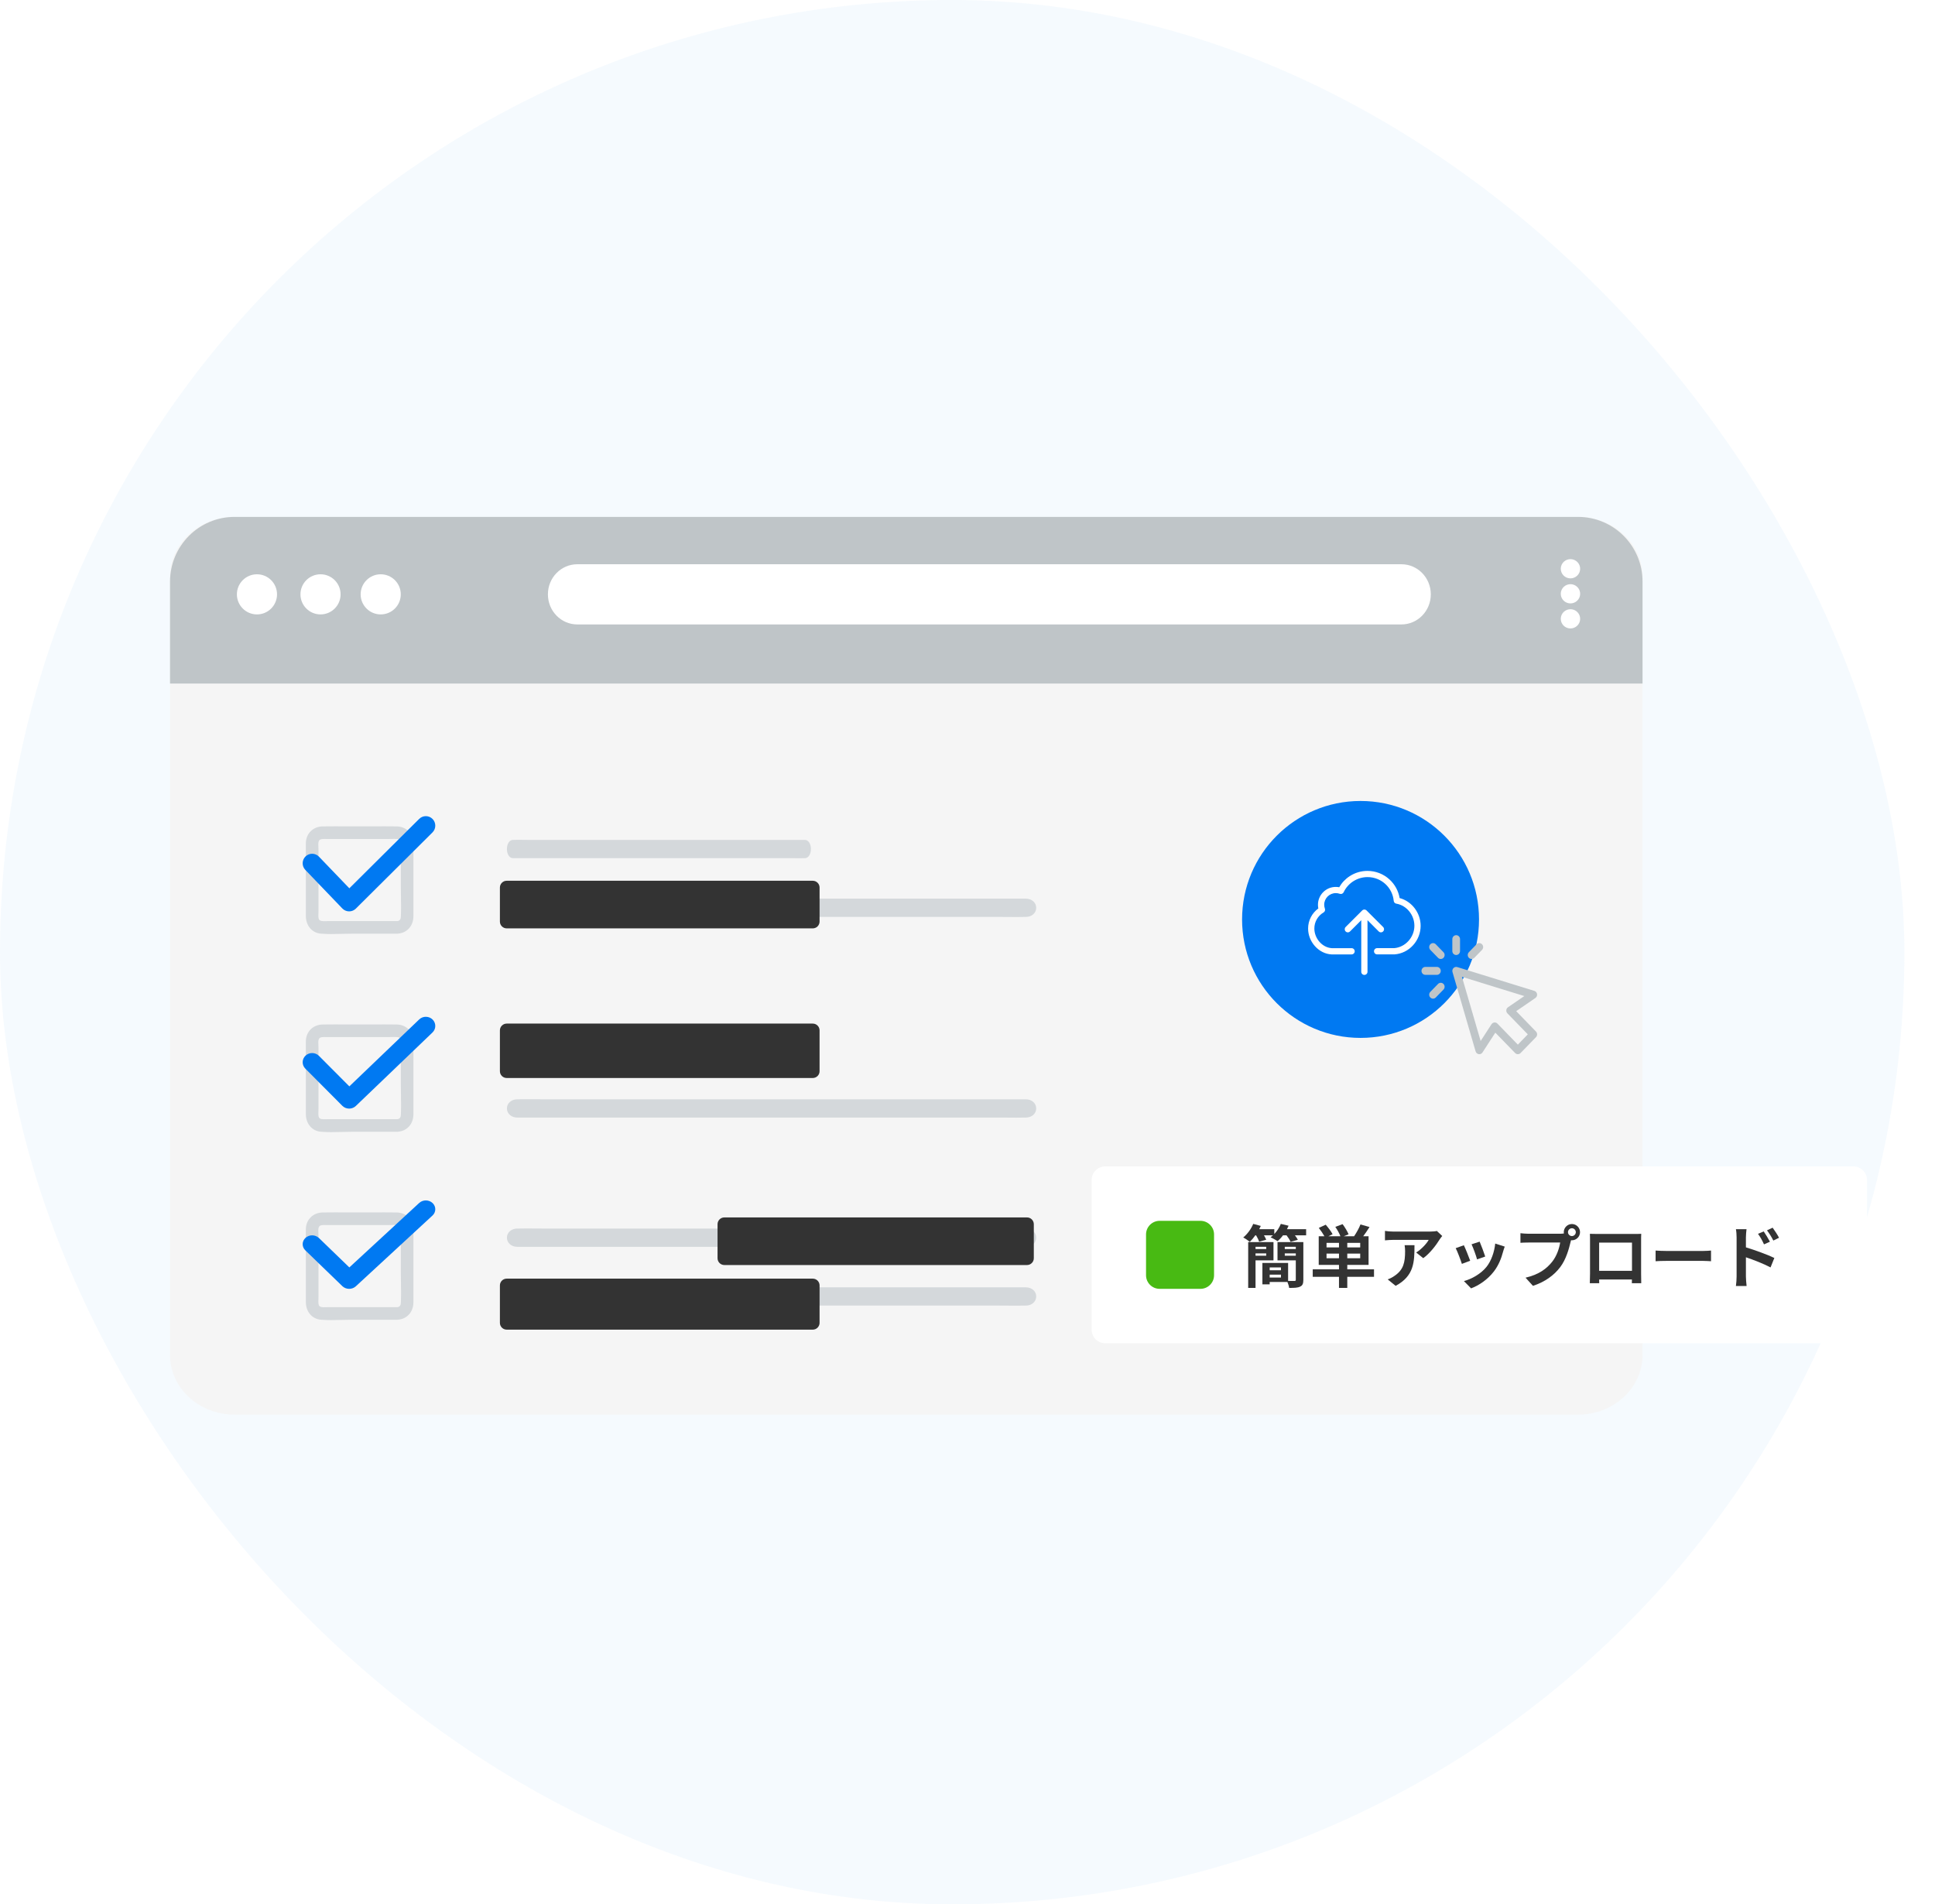 <svg width="569" height="560" viewBox="0 0 569 560" fill="none" xmlns="http://www.w3.org/2000/svg">
<rect opacity="0.6" width="560" height="560" rx="280" fill="#EEF6FD"/>
<g filter="url(#filter0_d_11_15812)">
<path d="M68.999 152H464.001C474.497 152 483 159.84 483 169.516V398.484C483 408.16 474.497 416 464.001 416H68.999C58.503 415.986 50 408.146 50 398.469V169.502C50 159.84 58.503 152 68.999 152Z" fill="#F5F5F5"/>
</g>
<path d="M483 171.043V201H50V171.043C50 160.523 58.503 152 68.999 152H464.016C474.497 152 483.016 160.523 483 171.043Z" fill="#BFC5C8"/>
<path d="M75.561 180.676C78.819 180.676 81.461 178.034 81.461 174.775C81.461 171.517 78.819 168.875 75.561 168.875C72.302 168.875 69.66 171.517 69.66 174.775C69.66 178.034 72.302 180.676 75.561 180.676Z" fill="white"/>
<path d="M94.252 180.676C97.511 180.676 100.152 178.034 100.152 174.775C100.152 171.517 97.511 168.875 94.252 168.875C90.993 168.875 88.352 171.517 88.352 174.775C88.352 178.034 90.993 180.676 94.252 180.676Z" fill="white"/>
<path d="M111.951 180.676C115.21 180.676 117.852 178.034 117.852 174.775C117.852 171.517 115.21 168.875 111.951 168.875C108.693 168.875 106.051 171.517 106.051 174.775C106.051 178.034 108.693 180.676 111.951 180.676Z" fill="white"/>
<path d="M462.262 184.765C463.816 184.515 464.871 183.063 464.619 181.521C464.367 179.98 462.903 178.934 461.349 179.184C459.795 179.434 458.74 180.886 458.992 182.427C459.244 183.968 460.708 185.015 462.262 184.765Z" fill="white"/>
<path d="M462.262 177.403C463.816 177.153 464.871 175.701 464.619 174.16C464.367 172.619 462.903 171.572 461.349 171.823C459.795 172.073 458.74 173.525 458.992 175.066C459.244 176.607 460.708 177.654 462.262 177.403Z" fill="white"/>
<path d="M462.262 170.04C463.816 169.79 464.871 168.338 464.619 166.797C464.367 165.256 462.903 164.209 461.349 164.459C459.795 164.709 458.74 166.161 458.992 167.703C459.244 169.244 460.708 170.29 462.262 170.04Z" fill="white"/>
<path d="M169.763 165.924H412.092C416.869 165.924 420.737 169.884 420.737 174.775C420.737 179.665 416.869 183.625 412.092 183.625H169.763C164.986 183.625 161.117 179.665 161.117 174.775C161.117 169.884 164.986 165.924 169.763 165.924Z" fill="white"/>
<path d="M116.65 302.013C113.055 301.954 109.458 302.013 105.864 302.013C102.27 302.013 98.536 301.957 94.877 302.013C92.547 302.048 90.763 303.692 90.677 306.043C90.639 307.139 90.677 308.244 90.677 309.34V323.069C90.677 324.592 90.671 326.115 90.677 327.638C90.686 329.872 92.003 331.872 94.396 332.069C97.511 332.326 100.743 332.084 103.867 332.084H116.679C116.721 332.084 116.765 332.084 116.812 332.084C116.898 332.084 116.978 332.075 117.052 332.061C119.385 331.831 120.811 330.016 120.826 327.706C120.835 326.224 120.826 324.742 120.826 323.257V309.505C120.826 308.359 120.864 307.207 120.826 306.061C120.746 303.715 118.983 302.048 116.65 302.01V302.013ZM118.596 327.992C118.546 329.029 117.89 329.804 116.815 329.86H96.357C95.326 329.86 93.953 330.084 93.259 329.135C92.706 328.381 92.916 327.049 92.916 326.168V308.129C92.916 307.292 92.727 306.122 93.061 305.324C93.604 304.025 95.04 304.237 96.177 304.237H114.119C115.008 304.237 115.923 304.175 116.809 304.237C118.511 304.358 118.599 305.751 118.599 307.05V318.597C118.599 321.714 118.753 324.875 118.599 327.989L118.596 327.992Z" fill="#D4D8DB"/>
<path d="M97.68 332.921C96.563 332.921 95.444 332.891 94.339 332.8C91.764 332.588 89.956 330.466 89.944 327.638C89.939 326.622 89.944 325.605 89.944 324.586V309.333C89.944 308.971 89.945 308.609 89.939 308.243C89.93 307.513 89.921 306.759 89.947 306.007C90.045 303.303 92.115 301.311 94.871 301.267C97.319 301.229 99.806 301.243 102.21 301.255C104.626 301.267 107.042 301.267 109.458 301.255C111.821 301.243 114.26 301.229 116.664 301.267C119.411 301.311 121.472 303.314 121.567 306.028C121.594 306.809 121.585 307.595 121.576 308.358C121.57 308.738 121.567 309.118 121.567 309.496V323.248C121.567 323.743 121.567 324.235 121.567 324.73C121.567 325.72 121.57 326.71 121.567 327.7C121.549 330.469 119.78 332.508 117.157 332.782C117.051 332.8 116.942 332.812 116.833 332.812C116.777 332.812 116.717 332.812 116.664 332.812H103.87C102.863 332.812 101.82 332.838 100.813 332.862C99.779 332.888 98.731 332.912 97.68 332.912V332.921ZM98.551 302.719C97.331 302.719 96.105 302.725 94.891 302.746C92.916 302.775 91.489 304.142 91.418 306.066C91.392 306.779 91.4 307.519 91.409 308.232C91.415 308.6 91.418 308.971 91.418 309.339V324.595C91.418 325.608 91.412 326.622 91.418 327.638C91.427 329.356 92.369 331.165 94.457 331.336C96.522 331.503 98.684 331.45 100.775 331.4C101.791 331.377 102.842 331.35 103.87 331.35H116.72C116.738 331.35 116.756 331.35 116.777 331.35H116.815C116.847 331.35 116.88 331.347 116.912 331.338L116.98 331.33C118.856 331.144 120.078 329.721 120.09 327.703C120.096 326.716 120.093 325.729 120.09 324.745C120.09 324.25 120.09 323.755 120.09 323.26V309.507C120.09 309.124 120.096 308.738 120.099 308.352C120.108 307.607 120.117 306.835 120.09 306.09C120.022 304.154 118.605 302.781 116.638 302.749C114.251 302.71 111.818 302.722 109.464 302.737C107.042 302.749 104.623 302.749 102.201 302.737C100.999 302.731 99.776 302.725 98.551 302.725V302.719ZM95.305 330.614C94.386 330.614 93.332 330.481 92.662 329.565C92.068 328.758 92.118 327.629 92.159 326.722C92.168 326.524 92.177 326.336 92.177 326.165V308.126C92.177 307.925 92.165 307.704 92.154 307.472C92.112 306.682 92.065 305.786 92.378 305.038C93.052 303.432 94.685 303.471 95.769 303.491C95.907 303.491 96.043 303.497 96.176 303.497H114.118C114.408 303.497 114.7 303.491 114.993 303.482C115.601 303.468 116.233 303.453 116.859 303.497C119.334 303.674 119.334 305.951 119.334 307.044V318.59C119.334 319.622 119.352 320.679 119.37 321.702C119.405 323.773 119.438 325.917 119.334 328.018C119.26 329.482 118.265 330.514 116.85 330.584H116.812H96.353C96.2 330.584 96.037 330.59 95.872 330.596C95.692 330.602 95.5 330.608 95.302 330.608L95.305 330.614ZM95.352 304.958C94.443 304.958 93.967 305.065 93.74 305.604C93.556 306.043 93.592 306.759 93.627 307.392C93.642 307.651 93.654 307.899 93.654 308.123V326.162C93.654 326.354 93.645 326.563 93.636 326.784C93.607 327.461 93.568 328.301 93.855 328.693C94.186 329.144 94.88 329.155 95.831 329.126C96.014 329.12 96.191 329.114 96.359 329.114H116.8C117.713 329.058 117.849 328.28 117.866 327.947C117.97 325.894 117.934 323.776 117.899 321.725C117.881 320.697 117.863 319.633 117.863 318.59V307.044C117.863 305.456 117.636 305.029 116.759 304.967C116.201 304.929 115.607 304.941 115.031 304.955C114.727 304.961 114.423 304.97 114.121 304.97H96.179C96.037 304.97 95.89 304.967 95.739 304.964C95.603 304.964 95.476 304.958 95.355 304.958H95.352Z" fill="#D4D8DB"/>
<path d="M116.65 243.761C113.055 243.702 109.458 243.761 105.864 243.761C102.27 243.761 98.536 243.705 94.877 243.761C92.547 243.796 90.763 245.44 90.677 247.791C90.639 248.887 90.677 249.992 90.677 251.088V264.817C90.677 266.34 90.671 267.863 90.677 269.386C90.686 271.62 92.003 273.62 94.396 273.817C97.511 274.074 100.743 273.832 103.867 273.832H116.679C116.721 273.832 116.765 273.832 116.812 273.832C116.898 273.832 116.978 273.823 117.052 273.809C119.385 273.579 120.811 271.764 120.826 269.454C120.835 267.972 120.826 266.49 120.826 265.005V251.253C120.826 250.107 120.864 248.955 120.826 247.809C120.746 245.463 118.983 243.796 116.65 243.758V243.761ZM118.596 269.74C118.546 270.777 117.89 271.552 116.815 271.608H96.357C95.326 271.608 93.953 271.832 93.259 270.883C92.706 270.129 92.916 268.797 92.916 267.916V249.877C92.916 249.04 92.727 247.87 93.061 247.072C93.604 245.773 95.04 245.985 96.177 245.985H114.119C115.008 245.985 115.923 245.923 116.809 245.985C118.511 246.106 118.599 247.499 118.599 248.799V260.345C118.599 263.462 118.753 266.623 118.599 269.737L118.596 269.74Z" fill="#D4D8DB"/>
<path d="M97.68 274.669C96.563 274.669 95.444 274.639 94.339 274.548C91.764 274.336 89.956 272.214 89.944 269.386C89.939 268.37 89.944 267.353 89.944 266.334V251.082C89.944 250.719 89.945 250.357 89.939 249.991C89.93 249.261 89.921 248.507 89.947 247.755C90.045 245.051 92.115 243.059 94.871 243.015C97.319 242.977 99.806 242.991 102.21 243.003C104.626 243.015 107.042 243.015 109.458 243.003C111.821 242.991 114.26 242.977 116.664 243.015C119.411 243.059 121.472 245.063 121.567 247.776C121.594 248.557 121.585 249.343 121.576 250.106C121.57 250.486 121.567 250.866 121.567 251.244V264.996C121.567 265.491 121.567 265.983 121.567 266.478C121.567 267.468 121.57 268.458 121.567 269.448C121.549 272.217 119.78 274.256 117.157 274.53C117.051 274.548 116.942 274.56 116.833 274.56C116.777 274.56 116.717 274.56 116.664 274.56H103.87C102.863 274.56 101.82 274.586 100.813 274.61C99.779 274.636 98.731 274.66 97.68 274.66V274.669ZM98.551 244.467C97.331 244.467 96.105 244.473 94.891 244.494C92.916 244.523 91.489 245.89 91.418 247.814C91.392 248.527 91.4 249.267 91.409 249.98C91.415 250.348 91.418 250.719 91.418 251.087V266.343C91.418 267.356 91.412 268.37 91.418 269.386C91.427 271.104 92.369 272.913 94.457 273.084C96.522 273.251 98.684 273.198 100.775 273.148C101.791 273.125 102.842 273.098 103.87 273.098H116.72C116.738 273.098 116.756 273.098 116.777 273.098H116.815C116.847 273.098 116.88 273.095 116.912 273.086L116.98 273.078C118.856 272.892 120.078 271.469 120.09 269.451C120.096 268.464 120.093 267.477 120.09 266.493C120.09 265.998 120.09 265.503 120.09 265.008V251.255C120.09 250.872 120.096 250.486 120.099 250.1C120.108 249.355 120.117 248.583 120.09 247.838C120.022 245.902 118.605 244.529 116.638 244.497C114.251 244.459 111.818 244.47 109.464 244.485C107.042 244.497 104.623 244.497 102.201 244.485C100.999 244.479 99.776 244.473 98.551 244.473V244.467ZM95.305 272.362C94.386 272.362 93.332 272.229 92.662 271.313C92.068 270.506 92.118 269.377 92.159 268.47C92.168 268.272 92.177 268.084 92.177 267.913V249.874C92.177 249.673 92.165 249.452 92.154 249.22C92.112 248.43 92.065 247.534 92.378 246.786C93.052 245.18 94.685 245.219 95.769 245.239C95.907 245.239 96.043 245.245 96.176 245.245H114.118C114.408 245.245 114.7 245.239 114.993 245.23C115.601 245.216 116.233 245.201 116.859 245.245C119.334 245.422 119.334 247.699 119.334 248.792V260.338C119.334 261.37 119.352 262.427 119.37 263.45C119.405 265.521 119.438 267.666 119.334 269.766C119.26 271.23 118.265 272.262 116.85 272.332H116.812H96.353C96.2 272.332 96.037 272.338 95.872 272.344C95.692 272.35 95.5 272.356 95.302 272.356L95.305 272.362ZM95.352 246.706C94.443 246.706 93.967 246.813 93.74 247.352C93.556 247.791 93.592 248.507 93.627 249.14C93.642 249.399 93.654 249.647 93.654 249.871V267.91C93.654 268.102 93.645 268.311 93.636 268.532C93.607 269.209 93.568 270.049 93.855 270.441C94.186 270.892 94.88 270.903 95.831 270.874C96.014 270.868 96.191 270.862 96.359 270.862H116.8C117.713 270.806 117.849 270.028 117.866 269.695C117.97 267.642 117.934 265.524 117.899 263.473C117.881 262.445 117.863 261.381 117.863 260.338V248.792C117.863 247.204 117.636 246.777 116.759 246.715C116.201 246.677 115.607 246.689 115.031 246.704C114.727 246.709 114.423 246.718 114.121 246.718H96.179C96.037 246.718 95.89 246.715 95.739 246.712C95.603 246.712 95.476 246.706 95.355 246.706H95.352Z" fill="#D4D8DB"/>
<path d="M120.826 361.339C120.746 358.994 118.983 357.326 116.65 357.288C113.055 357.229 109.458 357.288 105.864 357.288C102.27 357.288 98.536 357.232 94.877 357.288C92.547 357.323 90.763 358.967 90.677 361.318C90.639 362.414 90.677 363.519 90.677 364.615V378.344C90.677 379.867 90.671 381.391 90.677 382.914C90.686 385.147 92.003 387.147 94.396 387.345C97.511 387.601 100.743 387.359 103.867 387.359H116.679C116.721 387.359 116.765 387.359 116.812 387.359C116.898 387.359 116.978 387.351 117.052 387.336C119.385 387.106 120.811 385.291 120.826 382.981C120.835 381.5 120.826 380.018 120.826 378.533V364.78C120.826 363.634 120.864 362.482 120.826 361.336V361.339ZM118.593 383.267C118.543 384.304 117.887 385.079 116.812 385.135H96.354C95.323 385.135 93.95 385.359 93.256 384.41C92.703 383.656 92.913 382.324 92.913 381.444V363.404C92.913 362.567 92.724 361.398 93.058 360.599C93.601 359.3 95.037 359.512 96.174 359.512H114.116C115.005 359.512 115.92 359.45 116.806 359.512C118.508 359.633 118.596 361.027 118.596 362.326V373.872C118.596 376.989 118.75 380.15 118.596 383.264L118.593 383.267Z" fill="#D4D8DB"/>
<path d="M97.68 388.197C96.563 388.197 95.444 388.168 94.339 388.076C91.764 387.864 89.956 385.743 89.944 382.915C89.939 381.898 89.944 380.882 89.944 379.862V364.61C89.944 364.248 89.945 363.885 89.939 363.52C89.93 362.789 89.921 362.032 89.947 361.284C90.045 358.579 92.115 356.588 94.871 356.543C97.319 356.505 99.806 356.517 102.21 356.532C104.626 356.543 107.042 356.543 109.458 356.532C111.821 356.52 114.26 356.505 116.664 356.543C119.411 356.588 121.472 358.591 121.567 361.304C121.594 362.085 121.585 362.872 121.576 363.635C121.57 364.015 121.567 364.395 121.567 364.772V378.525C121.567 379.017 121.567 379.512 121.567 380.007C121.567 380.997 121.57 381.987 121.567 382.976C121.549 385.746 119.78 387.785 117.157 388.059C117.051 388.076 116.942 388.088 116.833 388.088C116.777 388.088 116.717 388.088 116.664 388.088H103.87C102.863 388.088 101.82 388.115 100.813 388.138C99.779 388.165 98.731 388.188 97.68 388.188V388.197ZM98.551 357.996C97.331 357.996 96.105 358.002 94.891 358.022C92.916 358.052 91.489 359.419 91.418 361.343C91.392 362.056 91.4 362.792 91.409 363.508C91.415 363.876 91.418 364.248 91.418 364.616V379.871C91.418 380.885 91.412 381.898 91.418 382.915C91.427 384.632 92.369 386.441 94.457 386.612C96.522 386.783 98.684 386.727 100.775 386.677C101.791 386.653 102.842 386.627 103.87 386.627H116.72C116.738 386.627 116.756 386.627 116.777 386.627H116.815C116.847 386.627 116.88 386.624 116.912 386.618L116.983 386.606C118.859 386.42 120.081 384.997 120.093 382.979C120.099 381.992 120.096 381.005 120.093 380.021C120.093 379.526 120.093 379.031 120.093 378.537V364.784C120.093 364.401 120.099 364.015 120.102 363.629C120.111 362.884 120.12 362.112 120.093 361.366C120.025 359.431 118.608 358.058 116.641 358.025C114.254 357.987 111.821 357.999 109.467 358.013C107.045 358.025 104.626 358.025 102.204 358.013C101.002 358.008 99.779 358.002 98.554 358.002L98.551 357.996ZM95.305 385.89C94.386 385.89 93.332 385.758 92.662 384.841C92.068 384.034 92.118 382.906 92.159 381.998C92.168 381.801 92.177 381.612 92.177 381.441V363.402C92.177 363.202 92.165 362.981 92.154 362.748C92.112 361.958 92.065 361.063 92.378 360.314C93.052 358.709 94.685 358.744 95.769 358.768C95.907 358.768 96.043 358.774 96.176 358.774H114.118C114.408 358.774 114.7 358.768 114.993 358.759C115.601 358.744 116.233 358.729 116.859 358.774C119.334 358.95 119.334 361.228 119.334 362.321V373.867C119.334 374.898 119.352 375.956 119.37 376.978C119.405 379.049 119.438 381.194 119.334 383.295C119.26 384.759 118.265 385.79 116.853 385.861H116.815H96.356C96.203 385.861 96.04 385.867 95.875 385.872C95.695 385.878 95.503 385.884 95.305 385.884V385.89ZM95.349 360.235C94.44 360.235 93.964 360.341 93.74 360.88C93.556 361.319 93.592 362.035 93.627 362.668C93.642 362.928 93.654 363.175 93.654 363.399V381.438C93.654 381.63 93.645 381.839 93.636 382.06C93.607 382.738 93.568 383.577 93.855 383.969C94.186 384.42 94.88 384.432 95.831 384.402C96.014 384.396 96.191 384.391 96.359 384.391H116.8C117.713 384.335 117.849 383.557 117.866 383.224C117.97 381.17 117.934 379.052 117.899 377.002C117.881 375.973 117.863 374.91 117.863 373.864V362.318C117.863 360.73 117.636 360.303 116.759 360.241C116.201 360.203 115.607 360.214 115.031 360.229C114.727 360.235 114.423 360.244 114.121 360.244H96.179C96.037 360.244 95.89 360.241 95.739 360.238C95.603 360.235 95.476 360.232 95.355 360.232L95.349 360.235Z" fill="#D4D8DB"/>
<path d="M236.682 248.561H218.528C214.639 248.561 231.397 248.561 227.508 248.561H154.784C151.795 248.561 158.193 248.561 155.205 248.561C153.797 248.561 152.383 248.499 150.975 248.561C150.913 248.561 150.853 248.561 150.791 248.561C149.878 248.561 149.876 250.788 150.791 250.788H161.607C165.496 250.788 160.001 250.788 163.89 250.788H224.204C228.341 250.788 211.829 250.788 215.965 250.788H232.27C233.678 250.788 235.092 250.85 236.5 250.788C236.562 250.788 236.622 250.788 236.684 250.788C237.597 250.788 237.599 248.561 236.684 248.561H236.682Z" fill="#CCCCCC"/>
<path d="M235.11 252.384C234.632 252.384 234.157 252.378 233.689 252.369C233.224 252.363 232.757 252.354 232.291 252.354H150.812C149.814 252.354 149.062 251.199 149.062 249.67C149.062 248.141 149.816 246.986 150.812 246.986H150.884C150.91 246.986 150.938 246.986 150.964 246.986C151.925 246.945 152.891 246.96 153.828 246.971C154.296 246.977 154.761 246.986 155.226 246.986H236.705C237.704 246.986 238.455 248.141 238.455 249.67C238.455 251.199 237.702 252.354 236.705 252.354H236.634C236.608 252.354 236.582 252.354 236.554 252.354C236.072 252.375 235.589 252.384 235.11 252.384Z" fill="#D4D8DB"/>
<path d="M301.617 362.848H270.009C263.238 362.848 292.415 362.848 285.644 362.848H159.024C153.821 362.848 164.96 362.848 159.758 362.848C157.306 362.848 154.844 362.786 152.392 362.848C152.284 362.848 152.18 362.848 152.072 362.848C150.483 362.848 150.479 365.075 152.072 365.075H170.903C177.674 365.075 168.107 365.075 174.878 365.075H279.892C287.094 365.075 258.345 365.075 265.547 365.075H293.935C296.386 365.075 298.849 365.137 301.3 365.075C301.408 365.075 301.513 365.075 301.62 365.075C303.21 365.075 303.213 362.848 301.62 362.848H301.617Z" fill="#CCCCCC"/>
<path d="M298.878 366.671C298.047 366.671 297.22 366.665 296.406 366.656C295.596 366.65 294.782 366.641 293.972 366.641H152.109C150.37 366.641 149.062 365.486 149.062 363.957C149.062 362.428 150.374 361.273 152.109 361.273H152.234C152.279 361.273 152.328 361.273 152.373 361.273C154.046 361.232 155.729 361.247 157.36 361.259C158.174 361.265 158.984 361.273 159.794 361.273H301.657C303.396 361.273 304.703 362.428 304.703 363.957C304.703 365.486 303.392 366.641 301.657 366.641H301.532C301.487 366.641 301.441 366.641 301.393 366.641C300.555 366.662 299.713 366.671 298.878 366.671Z" fill="#D4D8DB"/>
<path d="M301.617 324.84H270.009C263.238 324.84 292.415 324.84 285.644 324.84H159.024C153.821 324.84 164.96 324.84 159.758 324.84C157.306 324.84 154.844 324.778 152.392 324.84C152.284 324.84 152.18 324.84 152.072 324.84C150.483 324.84 150.479 327.067 152.072 327.067H170.903C177.674 327.067 168.107 327.067 174.878 327.067H279.892C287.094 327.067 258.345 327.067 265.547 327.067H293.935C296.386 327.067 298.849 327.129 301.3 327.067C301.408 327.067 301.513 327.067 301.62 327.067C303.21 327.067 303.213 324.84 301.62 324.84H301.617Z" fill="#CCCCCC"/>
<path d="M298.878 328.663C298.047 328.663 297.22 328.657 296.406 328.648C295.596 328.642 294.782 328.633 293.972 328.633H152.109C150.37 328.633 149.062 327.479 149.062 325.949C149.062 324.42 150.374 323.266 152.109 323.266H152.234C152.279 323.266 152.328 323.266 152.373 323.266C154.046 323.224 155.729 323.239 157.36 323.251C158.174 323.257 158.984 323.266 159.794 323.266H301.657C303.396 323.266 304.703 324.42 304.703 325.949C304.703 327.479 303.392 328.633 301.657 328.633H301.532C301.487 328.633 301.441 328.633 301.393 328.633C300.555 328.654 299.713 328.663 298.878 328.663Z" fill="#D4D8DB"/>
<path d="M301.617 265.838H270.009C263.238 265.838 292.415 265.838 285.644 265.838H159.024C153.821 265.838 164.96 265.838 159.758 265.838C157.306 265.838 154.844 265.776 152.392 265.838C152.284 265.838 152.18 265.838 152.072 265.838C150.483 265.838 150.479 268.065 152.072 268.065H170.903C177.674 268.065 168.107 268.065 174.878 268.065H279.892C287.094 268.065 258.345 268.065 265.547 268.065H293.935C296.386 268.065 298.849 268.127 301.3 268.065C301.408 268.065 301.513 268.065 301.62 268.065C303.21 268.065 303.213 265.838 301.62 265.838H301.617Z" fill="#CCCCCC"/>
<path d="M298.878 269.661C298.047 269.661 297.22 269.655 296.406 269.646C295.596 269.64 294.782 269.632 293.972 269.632H152.109C150.37 269.632 149.062 268.477 149.062 266.948C149.062 265.418 150.374 264.264 152.109 264.264H152.234C152.279 264.264 152.328 264.264 152.373 264.264C154.046 264.222 155.729 264.237 157.36 264.249C158.174 264.255 158.984 264.264 159.794 264.264H301.657C303.396 264.264 304.703 265.418 304.703 266.948C304.703 268.477 303.392 269.632 301.657 269.632H301.532C301.487 269.632 301.441 269.632 301.393 269.632C300.555 269.652 299.713 269.661 298.878 269.661Z" fill="#D4D8DB"/>
<path d="M301.617 380.129H270.009C263.238 380.129 292.415 380.129 285.644 380.129H159.024C153.821 380.129 164.96 380.129 159.758 380.129C157.306 380.129 154.844 380.067 152.392 380.129C152.284 380.129 152.18 380.129 152.072 380.129C150.483 380.129 150.479 382.356 152.072 382.356H170.903C177.674 382.356 168.107 382.356 174.878 382.356H279.892C287.094 382.356 258.345 382.356 265.547 382.356H293.935C296.386 382.356 298.849 382.418 301.3 382.356C301.408 382.356 301.513 382.356 301.62 382.356C303.21 382.356 303.213 380.129 301.62 380.129H301.617Z" fill="#CCCCCC"/>
<path d="M298.878 383.952C298.047 383.952 297.22 383.946 296.406 383.937C295.596 383.931 294.782 383.923 293.972 383.923H152.109C150.37 383.923 149.062 382.768 149.062 381.239C149.062 379.709 150.374 378.555 152.109 378.555H152.234C152.279 378.555 152.328 378.555 152.373 378.555C154.046 378.513 155.729 378.528 157.36 378.54C158.174 378.546 158.984 378.555 159.794 378.555H301.657C303.396 378.555 304.703 379.709 304.703 381.239C304.703 382.768 303.392 383.923 301.657 383.923H301.532C301.487 383.923 301.441 383.923 301.393 383.923C300.555 383.943 299.713 383.952 298.878 383.952Z" fill="#D4D8DB"/>
<path d="M127.201 299.802C126.123 298.744 124.366 298.731 123.271 299.772L102.726 319.459L93.796 310.494C92.731 309.418 90.967 309.383 89.857 310.415C88.747 311.448 88.71 313.158 89.776 314.234C89.781 314.239 89.785 314.244 89.79 314.249L100.679 325.19C101.2 325.705 101.912 325.997 102.657 326H102.688C103.418 325.998 104.118 325.717 104.637 325.219L127.176 303.613C128.265 302.566 128.276 300.862 127.201 299.802Z" fill="#0079F2"/>
<path d="M127.201 240.831C126.123 239.735 124.366 239.721 123.271 240.801L102.726 261.216L93.796 251.92C92.731 250.804 90.967 250.767 89.857 251.838C88.747 252.909 88.71 254.682 89.776 255.798C89.781 255.803 89.785 255.808 89.79 255.813L100.679 267.16C101.2 267.694 101.912 267.997 102.657 268H102.688C103.418 267.998 104.118 267.707 104.637 267.191L127.176 244.783C128.265 243.698 128.276 241.931 127.201 240.831Z" fill="#0079F2"/>
<path d="M127.201 353.772C126.123 352.754 124.366 352.741 123.271 353.743L102.726 372.701L93.796 364.069C92.731 363.032 90.967 362.998 89.857 363.993C88.747 364.987 88.71 366.634 89.776 367.67C89.781 367.675 89.785 367.679 89.79 367.684L100.679 378.22C101.2 378.716 101.912 378.997 102.657 379H102.688C103.418 378.998 104.118 378.728 104.637 378.248L127.176 357.442C128.265 356.434 128.276 354.793 127.201 353.772Z" fill="#0079F2"/>
<g filter="url(#filter1_d_11_15812)">
<path d="M434.915 270.373C434.915 289.613 419.318 305.209 400.078 305.209C380.839 305.209 365.242 289.613 365.242 270.373C365.242 251.134 380.839 235.537 400.078 235.537C419.318 235.537 434.915 251.134 434.915 270.373Z" fill="#0079F2"/>
<path d="M411.569 264.086C411.215 261.984 410.174 260.065 408.582 258.609C406.813 256.989 404.513 256.098 402.117 256.098C400.266 256.098 398.463 256.628 396.918 257.629C395.632 258.459 394.564 259.582 393.809 260.902C393.482 260.841 393.142 260.807 392.802 260.807C389.91 260.807 387.555 263.161 387.555 266.053C387.555 266.427 387.596 266.788 387.664 267.142C385.793 268.503 384.656 270.694 384.656 273.028C384.656 274.913 385.357 276.743 386.636 278.193C387.95 279.676 389.685 280.554 391.536 280.656C391.556 280.656 391.57 280.656 391.59 280.656H397.442C397.953 280.656 398.361 280.248 398.361 279.737C398.361 279.227 397.953 278.819 397.442 278.819H391.618C388.834 278.649 386.494 276.002 386.494 273.021C386.494 271.095 387.528 269.299 389.195 268.326C389.583 268.101 389.746 267.632 389.597 267.21C389.46 266.842 389.392 266.455 389.392 266.039C389.392 264.161 390.923 262.63 392.802 262.63C393.203 262.63 393.598 262.698 393.965 262.834C394.414 262.998 394.911 262.794 395.115 262.365C396.388 259.663 399.137 257.921 402.124 257.921C406.139 257.921 409.453 260.929 409.834 264.917C409.875 265.332 410.188 265.665 410.596 265.733C413.624 266.25 415.911 269.047 415.911 272.239C415.911 275.621 413.25 278.56 409.97 278.812H404.955C404.445 278.812 404.036 279.22 404.036 279.731C404.036 280.241 404.445 280.649 404.955 280.649H410.004C410.025 280.649 410.045 280.649 410.072 280.649C412.148 280.5 414.087 279.547 415.53 277.955C416.965 276.376 417.748 274.348 417.748 272.239C417.741 268.421 415.135 265.026 411.569 264.086Z" fill="white"/>
<path d="M406.716 273.9C407.077 273.54 407.077 272.961 406.716 272.601L401.851 267.735C401.681 267.565 401.442 267.463 401.204 267.463C400.966 267.463 400.728 267.558 400.558 267.735L395.692 272.601C395.332 272.961 395.332 273.54 395.692 273.9C395.869 274.077 396.107 274.172 396.339 274.172C396.57 274.172 396.808 274.084 396.985 273.9L400.286 270.6V285.768C400.286 286.278 400.694 286.686 401.204 286.686C401.715 286.686 402.123 286.278 402.123 285.768V270.6L405.423 273.9C405.777 274.261 406.355 274.261 406.716 273.9Z" fill="white"/>
</g>
<path d="M435 310C434.944 310 434.888 309.996 434.832 309.987C434.398 309.92 434.04 309.601 433.914 309.168L427.114 285.835C426.995 285.424 427.104 284.979 427.399 284.675C427.694 284.371 428.13 284.258 428.525 284.382L451.192 291.382C451.612 291.512 451.922 291.881 451.987 292.327C452.052 292.774 451.86 293.22 451.495 293.47L445.846 297.347L451.668 303.342C452.111 303.797 452.111 304.536 451.668 304.991L447.135 309.658C446.692 310.114 445.975 310.114 445.532 309.658L439.709 303.664L435.943 309.48C435.731 309.808 435.375 310 435 310ZM439.533 300.667C439.832 300.667 440.121 300.789 440.334 301.008L446.333 307.184L449.263 304.167L443.265 297.992C443.025 297.744 442.905 297.4 442.939 297.051C442.972 296.704 443.155 296.389 443.438 296.196L448.233 292.905L429.891 287.24L435.394 306.123L438.59 301.186C438.778 300.895 439.084 300.706 439.422 300.672C439.459 300.668 439.496 300.667 439.533 300.667ZM424.468 281.658C424.911 281.202 424.911 280.464 424.468 280.009L422.201 277.675C421.758 277.219 421.041 277.219 420.599 277.675C420.156 278.131 420.156 278.869 420.599 279.325L422.865 281.658C423.087 281.886 423.376 282 423.667 282C423.957 282 424.247 281.886 424.468 281.658ZM423.667 285.5C423.667 284.856 423.159 284.333 422.533 284.333H419.133C418.507 284.333 418 284.856 418 285.5C418 286.144 418.507 286.667 419.133 286.667H422.533C423.159 286.667 423.667 286.144 423.667 285.5ZM422.201 293.325L424.468 290.991C424.911 290.536 424.911 289.797 424.468 289.342C424.025 288.886 423.308 288.886 422.865 289.342L420.599 291.675C420.156 292.131 420.156 292.869 420.599 293.325C420.82 293.553 421.11 293.667 421.4 293.667C421.69 293.667 421.98 293.553 422.201 293.325ZM433.534 281.658L435.801 279.325C436.244 278.869 436.244 278.131 435.801 277.675C435.358 277.22 434.641 277.219 434.198 277.675L431.932 280.009C431.489 280.464 431.489 281.203 431.932 281.658C432.153 281.886 432.443 282 432.733 282C433.023 282 433.313 281.886 433.534 281.658ZM429.333 279.667V276.167C429.333 275.522 428.826 275 428.2 275C427.574 275 427.066 275.522 427.066 276.167V279.667C427.066 280.311 427.574 280.833 428.2 280.833C428.826 280.833 429.333 280.311 429.333 279.667Z" fill="#BFC5C8"/>
<path d="M147 303C147 301.895 147.895 301 149 301H239C240.105 301 241 301.895 241 303V315C241 316.105 240.105 317 239 317H149C147.895 317 147 316.105 147 315V303Z" fill="#333333"/>
<path d="M211 360C211 358.895 211.895 358 213 358H302C303.105 358 304 358.895 304 360V370C304 371.105 303.105 372 302 372H213C211.895 372 211 371.105 211 370V360Z" fill="#333333"/>
<path d="M147 261C147 259.895 147.895 259 149 259H239C240.105 259 241 259.895 241 261V271C241 272.105 240.105 273 239 273H149C147.895 273 147 272.105 147 271V261Z" fill="#333333"/>
<path d="M147 378C147 376.895 147.895 376 149 376H239C240.105 376 241 376.895 241 378V389C241 390.105 240.105 391 239 391H149C147.895 391 147 390.105 147 389V378Z" fill="#333333"/>
<g filter="url(#filter2_d_11_15812)">
<path d="M321 347C321 344.791 322.791 343 325 343H545C547.209 343 549 344.791 549 347V391C549 393.209 547.209 395 545 395H325C322.791 395 321 393.209 321 391V347Z" fill="white"/>
</g>
<path d="M372.338 366.64V367.3H369.198V366.64H372.338ZM369.198 369.26V368.58H372.338V369.26H369.198ZM374.478 370.62V365.26H367.038V378.72H369.198V370.62H374.478ZM377.798 369.26V368.58H381.038V369.26H377.798ZM381.038 366.64V367.3H377.798V366.64H381.038ZM373.358 375.68V374.82H376.678V375.68H373.358ZM376.678 372.7V373.54H373.358V372.7H376.678ZM383.258 365.26H375.658V370.62H381.038V376.32C381.038 376.6 380.938 376.68 380.638 376.68C380.378 376.68 379.578 376.7 378.778 376.66V371.38H371.218V377.68H373.358V376.98H378.578C378.798 377.54 379.038 378.22 379.078 378.72C380.558 378.74 381.618 378.7 382.318 378.34C383.038 378.02 383.258 377.44 383.258 376.34V365.26ZM378.438 361.46C378.618 361.12 378.778 360.78 378.918 360.44L376.638 359.9C376.218 360.96 375.538 362.02 374.718 362.88V361.46H370.278C370.438 361.14 370.598 360.82 370.738 360.5L368.518 359.9C367.918 361.38 366.798 362.9 365.578 363.9C366.118 364.16 367.058 364.8 367.518 365.18C368.058 364.66 368.618 364 369.138 363.26H369.358C369.738 363.88 370.098 364.62 370.258 365.14L372.338 364.56C372.198 364.2 371.958 363.72 371.678 363.26H374.338C374.098 363.48 373.858 363.68 373.618 363.86C374.178 364.08 375.198 364.64 375.698 364.98C376.218 364.52 376.778 363.94 377.278 363.26H378.318C378.798 363.9 379.298 364.64 379.498 365.18L381.638 364.58C381.458 364.2 381.138 363.72 380.778 363.26H384.078V361.46H378.438Z" fill="#333333"/>
<path d="M390.078 370V368.64H393.738V370H390.078ZM393.738 366.82H390.078V365.48H393.738V366.82ZM399.978 366.82H396.178V365.48H399.978V366.82ZM399.978 370H396.178V368.64H399.978V370ZM404.038 373.26H396.178V371.96H402.438V363.54H400.858C401.458 362.74 402.118 361.78 402.718 360.82L400.058 360.06C399.658 361.14 398.858 362.54 398.178 363.54H395.118L396.558 362.96C396.218 362.12 395.478 360.88 394.798 359.98L392.658 360.78C393.258 361.64 393.858 362.72 394.158 363.54H390.618L391.858 362.94C391.458 362.14 390.558 360.98 389.838 360.14L387.798 361.08C388.378 361.82 389.038 362.78 389.458 363.54H387.778V371.96H393.738V373.26H386.018V375.46H393.738V378.72H396.178V375.46H404.038V373.26Z" fill="#333333"/>
<path d="M424.098 363.46L422.518 361.98C422.138 362.1 421.038 362.16 420.478 362.16H409.698C408.858 362.16 408.018 362.08 407.258 361.96V364.74C408.198 364.66 408.858 364.6 409.698 364.6H420.118C419.598 365.58 418.038 367.34 416.438 368.32L418.518 369.98C420.478 368.58 422.378 366.06 423.318 364.5C423.498 364.2 423.878 363.72 424.098 363.46ZM415.938 366.16H413.038C413.138 366.8 413.178 367.34 413.178 367.96C413.178 371.24 412.698 373.36 410.158 375.12C409.418 375.66 408.698 376 408.058 376.22L410.398 378.12C415.838 375.2 415.938 371.12 415.938 366.16Z" fill="#333333"/>
<path d="M435.098 365.12L432.718 365.9C433.218 366.94 434.098 369.36 434.338 370.34L436.738 369.5C436.458 368.58 435.478 365.98 435.098 365.12ZM442.478 366.58L439.678 365.68C439.438 368.18 438.478 370.84 437.118 372.54C435.458 374.62 432.678 376.14 430.478 376.72L432.578 378.86C434.918 377.98 437.418 376.3 439.278 373.9C440.638 372.14 441.478 370.06 441.998 368.04C442.118 367.64 442.238 367.22 442.478 366.58ZM430.458 366.18L428.058 367.04C428.538 367.92 429.538 370.58 429.878 371.66L432.318 370.74C431.918 369.62 430.958 367.2 430.458 366.18Z" fill="#333333"/>
<path d="M461.078 362.34C461.078 361.7 461.598 361.18 462.238 361.18C462.858 361.18 463.378 361.7 463.378 362.34C463.378 362.96 462.858 363.48 462.238 363.48C461.598 363.48 461.078 362.96 461.078 362.34ZM459.838 362.34C459.838 362.48 459.858 362.6 459.878 362.72C459.458 362.78 459.018 362.8 458.738 362.8H449.478C448.818 362.8 447.678 362.72 447.098 362.64V365.46C447.598 365.42 448.558 365.38 449.478 365.38H458.778C458.518 367.1 457.758 369.36 456.438 371.02C454.818 373.06 452.558 374.8 448.598 375.72L450.778 378.12C454.338 376.96 457.018 374.98 458.818 372.58C460.498 370.36 461.358 367.26 461.818 365.3C461.878 365.12 461.918 364.92 461.978 364.7C462.058 364.72 462.158 364.72 462.238 364.72C463.538 364.72 464.618 363.64 464.618 362.34C464.618 361.02 463.538 359.94 462.238 359.94C460.918 359.94 459.838 361.02 459.838 362.34Z" fill="#333333"/>
<path d="M467.518 362.82C467.558 363.38 467.558 364.2 467.558 364.76V374.54C467.558 375.5 467.498 377.24 467.498 377.34H470.258C470.258 377.28 470.258 376.82 470.238 376.26H479.878C479.878 376.84 479.858 377.3 479.858 377.34H482.618C482.618 377.26 482.578 375.34 482.578 374.56V364.76C482.578 364.16 482.578 363.42 482.618 362.82C481.898 362.86 481.138 362.86 480.638 362.86H469.638C469.098 362.86 468.338 362.84 467.518 362.82ZM470.238 365.4H479.898V373.7H470.238V365.4Z" fill="#333333"/>
<path d="M486.838 367.74V370.88C487.578 370.82 488.918 370.78 490.058 370.78H500.798C501.638 370.78 502.658 370.86 503.138 370.88V367.74C502.618 367.78 501.738 367.86 500.798 367.86H490.058C489.018 367.86 487.558 367.8 486.838 367.74Z" fill="#333333"/>
<path d="M518.638 362.12L516.958 362.82C517.698 363.86 518.138 364.66 518.718 365.92L520.458 365.14C519.998 364.24 519.198 362.96 518.638 362.12ZM521.258 361.02L519.598 361.8C520.338 362.8 520.818 363.54 521.458 364.8L523.138 363.98C522.678 363.08 521.838 361.82 521.258 361.02ZM510.658 375.38C510.658 376.16 510.578 377.38 510.458 378.16H513.598C513.498 377.34 513.398 375.94 513.398 375.38V369.72C515.558 370.44 518.558 371.6 520.638 372.7L521.758 369.92C519.918 369.02 516.058 367.6 513.398 366.8V363.88C513.398 363.04 513.498 362.16 513.578 361.46H510.458C510.598 362.18 510.658 363.16 510.658 363.88V375.38Z" fill="#333333"/>
<path d="M337 363C337 360.791 338.791 359 341 359H353C355.209 359 357 360.791 357 363V375C357 377.209 355.209 379 353 379H341C338.791 379 337 377.209 337 375V363Z" fill="#48BA13"/>
<defs>
<filter id="filter0_d_11_15812" x="40" y="142" width="453" height="284" filterUnits="userSpaceOnUse" color-interpolation-filters="sRGB">
<feFlood flood-opacity="0" result="BackgroundImageFix"/>
<feColorMatrix in="SourceAlpha" type="matrix" values="0 0 0 0 0 0 0 0 0 0 0 0 0 0 0 0 0 0 127 0" result="hardAlpha"/>
<feOffset/>
<feGaussianBlur stdDeviation="5"/>
<feComposite in2="hardAlpha" operator="out"/>
<feColorMatrix type="matrix" values="0 0 0 0 0 0 0 0 0 0 0 0 0 0 0 0 0 0 0.1 0"/>
<feBlend mode="normal" in2="BackgroundImageFix" result="effect1_dropShadow_11_15812"/>
<feBlend mode="normal" in="SourceGraphic" in2="effect1_dropShadow_11_15812" result="shape"/>
</filter>
<filter id="filter1_d_11_15812" x="345.242" y="215.537" width="109.672" height="109.672" filterUnits="userSpaceOnUse" color-interpolation-filters="sRGB">
<feFlood flood-opacity="0" result="BackgroundImageFix"/>
<feColorMatrix in="SourceAlpha" type="matrix" values="0 0 0 0 0 0 0 0 0 0 0 0 0 0 0 0 0 0 127 0" result="hardAlpha"/>
<feOffset/>
<feGaussianBlur stdDeviation="10"/>
<feComposite in2="hardAlpha" operator="out"/>
<feColorMatrix type="matrix" values="0 0 0 0 0 0 0 0 0 0 0 0 0 0 0 0 0 0 0.1 0"/>
<feBlend mode="normal" in2="BackgroundImageFix" result="effect1_dropShadow_11_15812"/>
<feBlend mode="normal" in="SourceGraphic" in2="effect1_dropShadow_11_15812" result="shape"/>
</filter>
<filter id="filter2_d_11_15812" x="301" y="323" width="268" height="92" filterUnits="userSpaceOnUse" color-interpolation-filters="sRGB">
<feFlood flood-opacity="0" result="BackgroundImageFix"/>
<feColorMatrix in="SourceAlpha" type="matrix" values="0 0 0 0 0 0 0 0 0 0 0 0 0 0 0 0 0 0 127 0" result="hardAlpha"/>
<feOffset/>
<feGaussianBlur stdDeviation="10"/>
<feComposite in2="hardAlpha" operator="out"/>
<feColorMatrix type="matrix" values="0 0 0 0 0 0 0 0 0 0 0 0 0 0 0 0 0 0 0.1 0"/>
<feBlend mode="normal" in2="BackgroundImageFix" result="effect1_dropShadow_11_15812"/>
<feBlend mode="normal" in="SourceGraphic" in2="effect1_dropShadow_11_15812" result="shape"/>
</filter>
</defs>
</svg>
